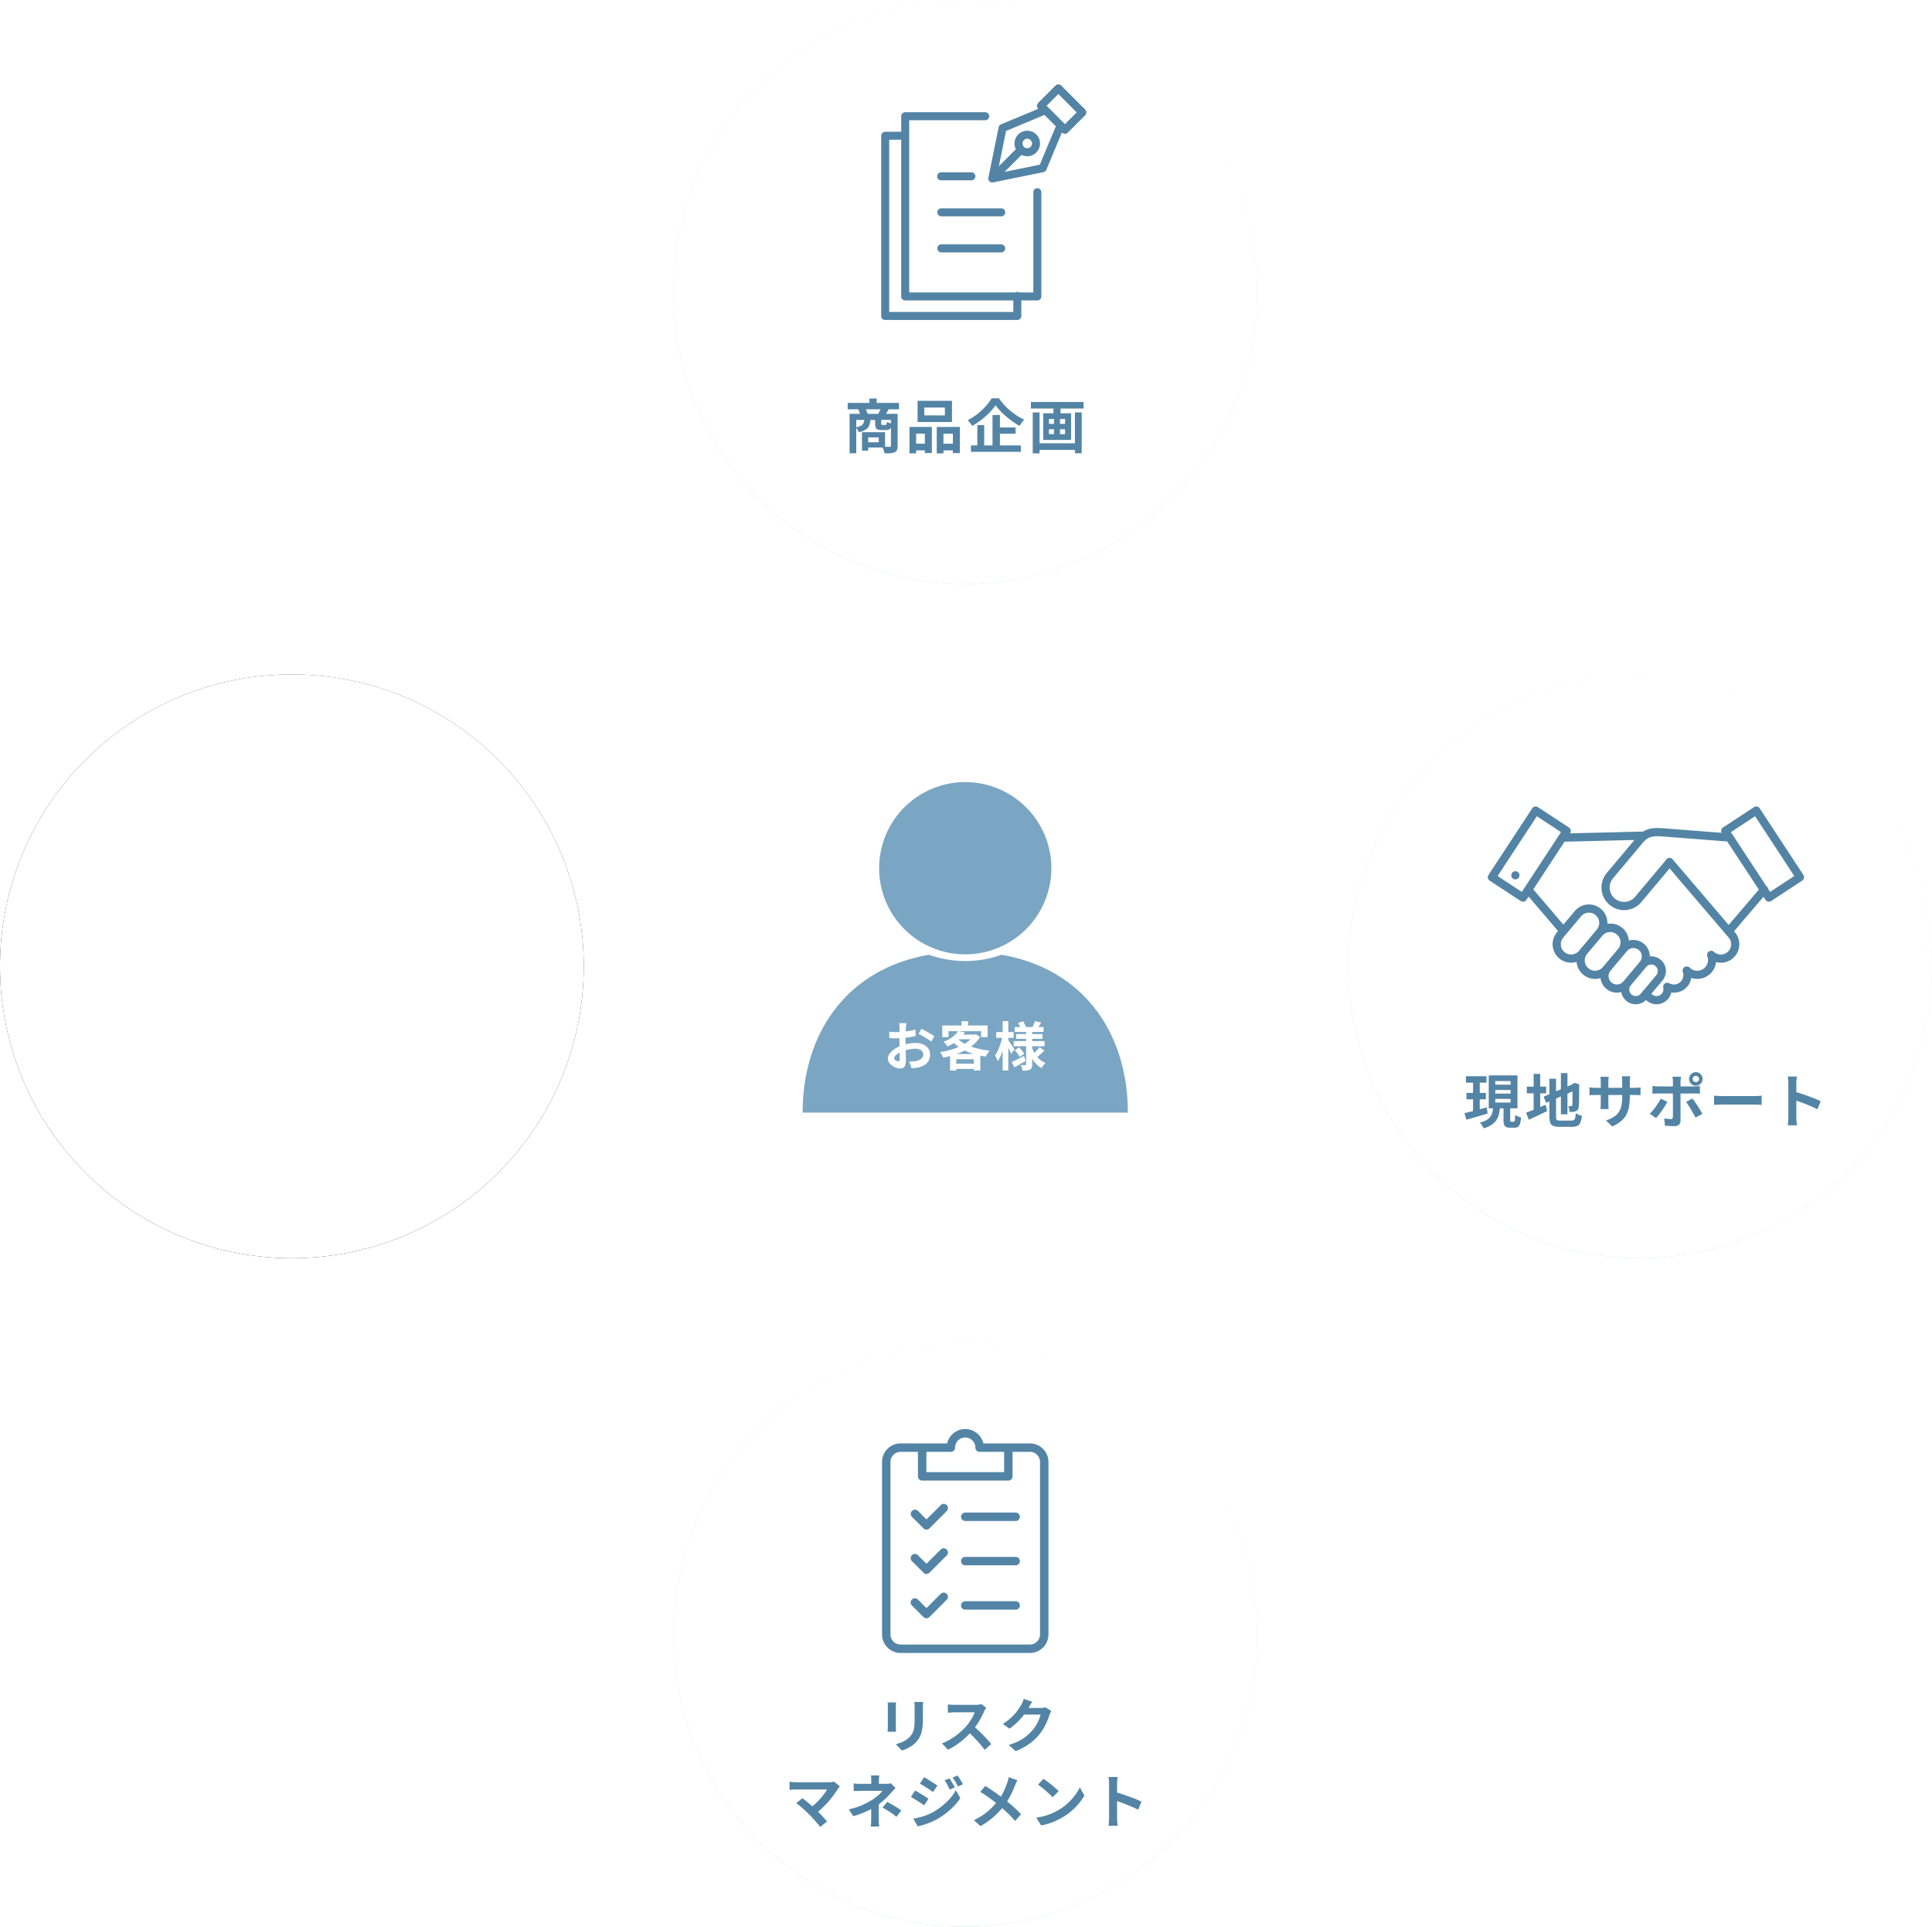 <svg xmlns="http://www.w3.org/2000/svg" xmlns:xlink="http://www.w3.org/1999/xlink" width="661.92" height="660" viewBox="0 0 661.92 660">
  <defs>
    <linearGradient id="linear-gradient" x1="0.765" y1="0.087" x2="0.19" y2="1.099" gradientUnits="objectBoundingBox">
      <stop offset="0" stop-color="#eaf6fa"/>
      <stop offset="1" stop-color="#a7ccde"/>
    </linearGradient>
    <filter id="Path_757">
      <feOffset input="SourceAlpha"/>
      <feGaussianBlur stdDeviation="17.5" result="blur"/>
      <feFlood flood-color="#91b1c6" result="color"/>
      <feComposite operator="out" in="SourceGraphic" in2="blur"/>
      <feComposite operator="in" in="color"/>
      <feComposite operator="in" in2="SourceGraphic"/>
    </filter>
    <clipPath id="clip-path">
      <rect width="83" height="80.704" fill="#5384a5"/>
    </clipPath>
    <filter id="Path_759">
      <feOffset input="SourceAlpha"/>
      <feGaussianBlur stdDeviation="17.5" result="blur-2"/>
      <feFlood flood-color="#91b1c6" result="color-2"/>
      <feComposite operator="out" in="SourceGraphic" in2="blur-2"/>
      <feComposite operator="in" in="color-2"/>
      <feComposite operator="in" in2="SourceGraphic"/>
    </filter>
    <filter id="Path_761">
      <feOffset input="SourceAlpha"/>
      <feGaussianBlur stdDeviation="17.5" result="blur-3"/>
      <feFlood flood-color="#91b1c6" result="color-3"/>
      <feComposite operator="out" in="SourceGraphic" in2="blur-3"/>
      <feComposite operator="in" in="color-3"/>
      <feComposite operator="in" in2="SourceGraphic"/>
    </filter>
    <linearGradient id="linear-gradient-4" x1="0.783" y1="0.117" x2="0.27" y2="0.934" gradientUnits="objectBoundingBox">
      <stop offset="0" stop-color="#212639"/>
      <stop offset="1" stop-color="#141621"/>
    </linearGradient>
    <filter id="Path_760" x="0" y="231" width="200" height="200" filterUnits="userSpaceOnUse">
      <feOffset input="SourceAlpha"/>
      <feGaussianBlur stdDeviation="10" result="blur-4"/>
      <feFlood flood-color="#113045" result="color-4"/>
      <feComposite operator="out" in="SourceGraphic" in2="blur-4"/>
      <feComposite operator="in" in="color-4"/>
      <feComposite operator="in" in2="SourceGraphic"/>
    </filter>
  </defs>
  <g transform="translate(-638.08 -99.423)">
    <path d="M230,0C357.025,0,460,102.975,460,230S357.025,460,230,460,0,357.025,0,230,102.975,0,230,0Z" transform="translate(738.782 184.423)" fill="none" stroke="#fff" stroke-width="24" opacity="0.242"/>
    <g transform="translate(-8.718 -4905.601)">
      <g transform="translate(917.808 5258.568)">
        <g>
          <path d="M68.132,69.423a36.849,36.849,0,0,1-24.852,0C14.868,74.378,0,96.563,0,123.491H111.411c0-26.928-14.866-49.113-43.279-54.068" transform="translate(3.986 4.065)" fill="#7aa6c3"/>
          <path d="M29.5,0A29.5,29.5,0,1,1,0,29.5,29.5,29.5,0,0,1,29.5,0Z" transform="translate(30.192 14.355)" fill="#7aa6c3"/>
        </g>
      </g>
      <path d="M7.848-14.616q-.018.144-.054.441t-.063.594q-.027.3-.045.531-.036.522-.063,1.143t-.045,1.278q-.018.657-.027,1.323t-.009,1.3q0,.738.018,1.629t.045,1.764q.027.873.036,1.593T7.65-1.908A4.852,4.852,0,0,1,7.407-.18a1.582,1.582,0,0,1-.693.855A2.164,2.164,0,0,1,5.67.918,4.167,4.167,0,0,1,4.284.657,5.323,5.323,0,0,1,2.907-.072,4.174,4.174,0,0,1,1.863-1.161,2.409,2.409,0,0,1,1.458-2.5a2.812,2.812,0,0,1,.657-1.719A7.128,7.128,0,0,1,3.861-5.8,10.292,10.292,0,0,1,6.21-6.948a13.062,13.062,0,0,1,2.484-.657A14.545,14.545,0,0,1,11-7.812a6.523,6.523,0,0,1,2.5.459,4.16,4.16,0,0,1,1.782,1.341,3.423,3.423,0,0,1,.666,2.124,4.648,4.648,0,0,1-.4,1.926A3.821,3.821,0,0,1,14.283-.441a6.617,6.617,0,0,1-2.313,1q-.612.126-1.215.189t-1.143.1L8.784-1.476q.612,0,1.179-.027A9.955,9.955,0,0,0,11-1.6a5.422,5.422,0,0,0,1.332-.432,2.46,2.46,0,0,0,.936-.756,1.84,1.84,0,0,0,.342-1.116,1.659,1.659,0,0,0-.333-1.044,2.116,2.116,0,0,0-.927-.666,3.768,3.768,0,0,0-1.386-.234,11.594,11.594,0,0,0-2.3.234,13.394,13.394,0,0,0-2.223.648,7.862,7.862,0,0,0-1.422.711,4.313,4.313,0,0,0-.99.837,1.319,1.319,0,0,0-.36.828.684.684,0,0,0,.135.4,1.334,1.334,0,0,0,.351.333,2.042,2.042,0,0,0,.441.225,1.175,1.175,0,0,0,.387.081A.579.579,0,0,0,5.4-1.7a.834.834,0,0,0,.162-.6q0-.486-.027-1.395T5.481-5.724Q5.454-6.84,5.454-7.938q0-.756.009-1.53t.009-1.476q0-.7.009-1.242t.009-.846q0-.2-.018-.5t-.045-.621a3.231,3.231,0,0,0-.063-.459Zm5.13,1.944q.684.324,1.539.792t1.638.927a12.332,12.332,0,0,1,1.251.819L16.326-8.3a9.475,9.475,0,0,0-.891-.648q-.549-.36-1.188-.738t-1.233-.711q-.594-.333-1.026-.531Zm-11.034.99q.792.09,1.395.117t1.089.027q.7,0,1.548-.063t1.728-.18q.882-.117,1.719-.279t1.521-.36L11-10.188q-.756.18-1.638.315T7.587-9.63q-.891.108-1.692.162T4.5-9.414q-.9,0-1.476-.018T1.98-9.5Zm23.67-.234,2.3.468a14.436,14.436,0,0,1-2.466,2.655,15.3,15.3,0,0,1-3.528,2.169,3.055,3.055,0,0,0-.378-.558q-.252-.306-.522-.594a2.835,2.835,0,0,0-.522-.45,12.234,12.234,0,0,0,3.177-1.7A8.549,8.549,0,0,0,25.614-11.916Zm.486,1.224h5.382v1.6h-6.84Zm4.734,0h.414l.378-.108,1.458.882a10.911,10.911,0,0,1-2.25,2.655A15.447,15.447,0,0,1,27.8-5.238a23.487,23.487,0,0,1-3.564,1.467,33.405,33.405,0,0,1-3.825.981,8.131,8.131,0,0,0-.432-.981A5.43,5.43,0,0,0,19.4-4.7a27.813,27.813,0,0,0,3.555-.774,22.941,22.941,0,0,0,3.294-1.215A13.6,13.6,0,0,0,28.98-8.334a7.58,7.58,0,0,0,1.854-2.052Zm-5.58,1.206a9.282,9.282,0,0,0,2.727,2.034,18.973,18.973,0,0,0,3.834,1.431,28.8,28.8,0,0,0,4.563.8,6.064,6.064,0,0,0-.495.621q-.261.369-.495.756a7.709,7.709,0,0,0-.378.693A26.538,26.538,0,0,1,30.357-4.2a17.788,17.788,0,0,1-3.933-1.818,12.781,12.781,0,0,1-3.042-2.637ZM22.806-4.032H33.174V1.584H30.942V-2.25H24.93V1.62H22.806ZM23.868-.72h8.154V1.062H23.868ZM26.73-15.282h2.232v2.556H26.73Zm-6.588,1.458H35.658v4H33.444v-2.034H22.266v2.034H20.142Zm24.822.54h9.864v1.692H44.964Zm.468,2.412H54.45v1.62H45.432ZM44.6-8.478H55.17v1.764H44.6Zm7.272-6.84,2.16.5q-.378.612-.72,1.17t-.63.954l-1.674-.486q.234-.468.477-1.08T51.876-15.318Zm-5.778.63,1.71-.576q.306.468.6,1.026a5.618,5.618,0,0,1,.423.972l-1.8.648a6.489,6.489,0,0,0-.378-1.008A9.644,9.644,0,0,0,46.1-14.688Zm7.344,8.3L55.08-5.238q-.594.63-1.269,1.242t-1.2,1.044L51.228-4q.342-.306.756-.72t.8-.855Q53.172-6.012,53.442-6.39ZM44.964-5.346l1.458-.972q.486.486,1.008,1.107a7.9,7.9,0,0,1,.792,1.089l-1.548,1.08a8.84,8.84,0,0,0-.738-1.143A11.666,11.666,0,0,0,44.964-5.346ZM43.9-1.3q.828-.36,1.944-.918t2.286-1.17l.558,1.746q-.954.558-1.962,1.125T44.856.522Zm4.95-10.836H50.94V-.522A3.456,3.456,0,0,1,50.787.621a1.189,1.189,0,0,1-.6.657,2.766,2.766,0,0,1-1.089.315q-.639.063-1.485.063a6.5,6.5,0,0,0-.216-.99,5.1,5.1,0,0,0-.36-.936q.468.018.927.027t.6.009A.286.286,0,0,0,48.8-.306a.4.4,0,0,0,.054-.234ZM50.814-6.39a11.521,11.521,0,0,0,1.062,2.268A8.122,8.122,0,0,0,53.442-2.25a7.2,7.2,0,0,0,2.07,1.278,5.222,5.222,0,0,0-.477.513q-.261.315-.5.639a4.684,4.684,0,0,0-.387.594A7.461,7.461,0,0,1,52.065-.891,10.978,10.978,0,0,1,50.5-3.24,16.342,16.342,0,0,1,49.41-6.066Zm-12.2-5.166h5.958v2H38.61Zm2.2-3.744H42.75V1.6H40.806Zm-.036,5.112,1.188.4q-.18,1.08-.468,2.223t-.648,2.25a21.462,21.462,0,0,1-.783,2.061A9.424,9.424,0,0,1,39.15-1.62a7.086,7.086,0,0,0-.441-.972q-.3-.558-.531-.918A9.835,9.835,0,0,0,39.006-4.9a18.388,18.388,0,0,0,.738-1.692q.342-.9.6-1.827T40.77-10.188Zm1.89,1.3q.144.18.459.639t.675.99q.36.531.657.99t.4.639L43.74-4.086q-.162-.378-.414-.918T42.777-6.12L42.219-7.2q-.261-.5-.459-.828Z" transform="translate(949.5 5370.101)" fill="#fff"/>
    </g>
    <g class="circle-group" data-item="planning">
      <path class="arrow" d="M-1153.414,57.162a2,2,0,0,1,0-2.828,2,2,0,0,1,2.828,0l7.293,7.293V-10h4V61.627l7.293-7.293a2,2,0,0,1,2.829,0,2,2,0,0,1,0,2.828l-12.121,12.121Zm12.12,6.465.172-.172h-.344Z" transform="translate(2110.076 274.141)" fill="#fff" opacity="0.244"/>
      <g class="circle" data-type="innerShadowGroup">
        <path d="M100,0A100,100,0,1,1,0,100,100,100,0,0,1,100,0Z" transform="translate(868.782 99.423)" fill="url(#linear-gradient)"/>
        <g transform="matrix(1, 0, 0, 1, 638.08, 99.42)" filter="url(#Path_757)">
          <path d="M100,0A100,100,0,1,1,0,100,100,100,0,0,1,100,0Z" transform="translate(230.7)" fill="#fff"/>
        </g>
      </g>
      <path class="text" d="M1.22-15.48H18.8v2.18H1.22ZM8.68-17h2.46v2.82H8.68Zm-6.8,5.26h15.4v2.08H4.16V1.76H1.88Zm14.16,0h2.3V-.8A3.753,3.753,0,0,1,18.13.58a1.6,1.6,0,0,1-.79.82,4.624,4.624,0,0,1-1.46.33q-.86.07-2.04.07-.06-.32-.18-.74T13.38.23a4.72,4.72,0,0,0-.34-.71q.8.02,1.55.03t1.01.01a.507.507,0,0,0,.34-.09.4.4,0,0,0,.1-.31ZM6.92-9.92H9.04a6.651,6.651,0,0,1-.4,2.06A3.122,3.122,0,0,1,7.46-6.4a7.354,7.354,0,0,1-2.44.96,3.526,3.526,0,0,0-.45-.9,4.35,4.35,0,0,0-.63-.78A6.1,6.1,0,0,0,5.8-7.69a1.879,1.879,0,0,0,.85-.89A3.937,3.937,0,0,0,6.92-9.92Zm3.72-.02H12.7V-8.4q0,.32.08.39a.558.558,0,0,0,.34.07h1.02a.436.436,0,0,0,.27-.07.535.535,0,0,0,.14-.31,4.8,4.8,0,0,0,.07-.72,3.4,3.4,0,0,0,.81.39q.53.19.93.29a2.944,2.944,0,0,1-.58,1.72,1.853,1.853,0,0,1-1.36.44H12.8a3.421,3.421,0,0,1-1.35-.21,1.149,1.149,0,0,1-.64-.68,3.917,3.917,0,0,1-.17-1.29ZM6.12-5.46H8.26V.86H6.12Zm1.32,0h6.58V-.22H7.44V-2h4.42V-3.68H7.44ZM4.8-13.34l2.38-.4a9.016,9.016,0,0,1,.54,1.05,7.541,7.541,0,0,1,.38,1.03l-2.5.5a6.477,6.477,0,0,0-.31-1.06A9.88,9.88,0,0,0,4.8-13.34Zm7.82-.42,2.66.4-.67,1.19a9.186,9.186,0,0,1-.59.93l-2.38-.4q.26-.46.54-1.06A11.462,11.462,0,0,0,12.62-13.76Zm14.86-.14v2.68h7.04V-13.9Zm-2.32-2.3h11.8v7.26H25.16ZM22.4-7.26h7.66V1.68h-2.4V-4.96H24.68V1.8H22.4Zm9.34,0h7.92V1.7h-2.4V-4.96H34.04V1.8h-2.3ZM23.4-1.52h5.26V.78H23.4Zm9.44,0h5.6V.78h-5.6ZM51.9-14.7a18.765,18.765,0,0,1-1.48,1.86,24.5,24.5,0,0,1-1.91,1.9,27.986,27.986,0,0,1-2.22,1.79A23.776,23.776,0,0,1,43.86-7.6a4.769,4.769,0,0,0-.4-.64q-.26-.36-.56-.7t-.56-.6a20.567,20.567,0,0,0,3.34-2.17,23.121,23.121,0,0,0,2.87-2.69,17.073,17.073,0,0,0,2.01-2.68h2.48a22.35,22.35,0,0,0,1.82,2.28,21.828,21.828,0,0,0,2.12,2.04,21.512,21.512,0,0,0,2.32,1.7,16.941,16.941,0,0,0,2.42,1.28,8.336,8.336,0,0,0-.87,1.03q-.41.57-.75,1.13a26.007,26.007,0,0,1-2.35-1.49q-1.17-.83-2.27-1.77a25.392,25.392,0,0,1-2.02-1.92A16.933,16.933,0,0,1,51.9-14.7Zm.14,7.62h6.7v2.14h-6.7ZM43.46-.92h17.1V1.26H43.46Zm7.38-10.44h2.54V.24H50.84ZM45.64-7.9H48V.2H45.64ZM65.96-1.66H80V.62H65.96ZM64-15.8H82.02v2.24H64Zm.62,3.56h2.34V1.8H64.62Zm14.46,0H81.4v14H79.08Zm-7.36-2.9h2.42v4.1H71.72Zm.18,4.1h2.06v7.46H71.9ZM70.18-6.48v1.7H75.7v-1.7Zm0-3.5V-8.3H75.7V-9.98Zm-1.96-1.96h9.54v9.12H68.22Z" transform="translate(927.282 252.923)" fill="#5384a5"/>
      <g class="icon" transform="translate(939.283 128.319)">
        <g transform="translate(-12)" clip-path="url(#clip-path)">
          <path d="M238.985.4a1.371,1.371,0,0,0-1.94,0l-5.963,5.964a1.372,1.372,0,0,0,0,1.94l.067.067L218.373,13.7a1.371,1.371,0,0,0-.816.992l-3.516,17.238a1.375,1.375,0,0,0-.031.356c0,.007,0,.013,0,.019a1.405,1.405,0,0,0,.017.152v.008a1.366,1.366,0,0,0,.093.309l.011.025q.026.058.059.114l.021.036c.02.033.042.064.065.1l.028.038c.027.034.057.067.087.1l.017.019a1.372,1.372,0,0,0,1.244.374l17.265-3.521a1.371,1.371,0,0,0,.992-.816l5.33-12.779.069.069a1.371,1.371,0,0,0,1.94,0l5.962-5.962a1.372,1.372,0,0,0,0-1.94Zm-7.327,27.113L219.573,29.98l5.825-5.824a4.371,4.371,0,1,0,1.964-8.277h0a4.373,4.373,0,0,0-3.906,6.34l-5.82,5.818L220.1,15.956l13.147-5.486,3.9,3.9ZM226.209,21.4a1.624,1.624,0,0,1,0-2.3h0a1.616,1.616,0,0,1,1.151-.478h0a1.629,1.629,0,1,1-1.153,2.778m14.071-7.778-.547-.547h0l-5.2-5.2-.009-.008-.537-.537,4.023-4.024L244.3,9.6Z" transform="translate(-164.614)" fill="#5384a5"/>
          <path d="M1.372,126.835H46.638a1.372,1.372,0,0,0,1.372-1.372v-5.315H53.5a1.372,1.372,0,0,0,1.372-1.372V83.112a1.372,1.372,0,1,0-2.743,0V117.4H47.3a1.37,1.37,0,0,0-1.327,0H9.6V58.421H35.664a1.372,1.372,0,0,0,0-2.743H8.23A1.372,1.372,0,0,0,6.859,57.05v5.315H1.372A1.372,1.372,0,0,0,0,63.737v61.727a1.372,1.372,0,0,0,1.372,1.372M2.743,65.108H6.859v53.668a1.372,1.372,0,0,0,1.372,1.372H45.266v3.944H2.743Z" transform="translate(12.7 -46.131)" fill="#5384a5"/>
          <path d="M113.372,178.421h10.288a1.372,1.372,0,1,0,0-2.743H113.372a1.372,1.372,0,1,0,0,2.743" transform="translate(-80.096 -145.556)" fill="#5384a5"/>
          <path d="M133.947,247.678H113.372a1.372,1.372,0,0,0,0,2.743h20.576a1.372,1.372,0,0,0,0-2.743" transform="translate(-80.096 -205.21)" fill="#5384a5"/>
          <path d="M133.947,319.678H113.372a1.372,1.372,0,0,0,0,2.743h20.576a1.372,1.372,0,0,0,0-2.743" transform="translate(-80.096 -264.865)" fill="#5384a5"/>
        </g>
      </g>
    </g>
    <g class="circle-group" data-item="support">
      <path class="arrow" d="M.586,67.162a2,2,0,0,1,2.828-2.828l7.293,7.293V0h4V71.626L22,64.334a2,2,0,0,1,2.829,2.828L12.706,79.283Zm12.12,6.465.172-.172h-.344Z" transform="translate(1123.424 419.51) rotate(90)" fill="#fff" opacity="0.242"/>
      <g class="circle" data-type="innerShadowGroup">
        <path d="M100,0A100,100,0,1,1,0,100,100,100,0,0,1,100,0Z" transform="translate(1100 330.423)" fill="url(#linear-gradient)"/>
        <g transform="matrix(1, 0, 0, 1, 638.08, 99.42)" filter="url(#Path_759)">
          <path d="M100,0A100,100,0,1,1,0,100,100,100,0,0,1,100,0Z" transform="translate(461.92 231)" fill="#fff"/>
        </g>
      </g>
      <path class="text" d="M.82-15.94H7.86v2.22H.82ZM1-10.22H7.66v2.2H1ZM.34-3.28q.98-.24,2.23-.55T5.2-4.52l2.76-.76.3,2.12Q6.38-2.6,4.44-2.03T.96-1.02Zm10.54-7.94v1.24h5.24v-1.24Zm0,3.06v1.24h5.24V-8.16Zm0-6.12v1.24h5.24v-1.24ZM8.64-16.22h9.84V-4.94H8.64ZM13.7-5.84h2.28v4.82a1.286,1.286,0,0,0,.07.55q.07.11.33.11h.82a.291.291,0,0,0,.27-.16,2,2,0,0,0,.14-.67q.05-.51.07-1.49a3.628,3.628,0,0,0,.59.35,6.125,6.125,0,0,0,.74.3l.69.23A9.262,9.262,0,0,1,19.35.32a2.007,2.007,0,0,1-.7,1.07,2.022,2.022,0,0,1-1.17.31H15.94a3.006,3.006,0,0,1-1.4-.26,1.371,1.371,0,0,1-.66-.85A5.636,5.636,0,0,1,13.7-1Zm-3.56.58H12.5a16.122,16.122,0,0,1-.39,2.39,6.278,6.278,0,0,1-.87,1.99A5.83,5.83,0,0,1,9.59.72,10.247,10.247,0,0,1,6.9,1.92a4.891,4.891,0,0,0-.34-.67A8.442,8.442,0,0,0,6.08.53a5.34,5.34,0,0,0-.5-.59A8.659,8.659,0,0,0,7.86-.91,4.156,4.156,0,0,0,9.2-2.07a4.294,4.294,0,0,0,.66-1.44A10.8,10.8,0,0,0,10.14-5.26Zm-6.88-9.8h2.3V-3.32l-2.3.36ZM33.36-17H35.6V-2.88H33.36ZM27.44-8.94,37.8-13.36l.86,2.06L28.32-6.82Zm1.98-6.12H31.7V-2.1a3.139,3.139,0,0,0,.09.87.575.575,0,0,0,.4.39,3.141,3.141,0,0,0,.91.1H37a1.4,1.4,0,0,0,.82-.2,1.265,1.265,0,0,0,.42-.74,9.7,9.7,0,0,0,.22-1.58,4.655,4.655,0,0,0,.99.53,6.147,6.147,0,0,0,1.11.35,8.514,8.514,0,0,1-.5,2.24,2.246,2.246,0,0,1-1.02,1.18,3.957,3.957,0,0,1-1.84.36H32.92a6.05,6.05,0,0,1-2.13-.3A1.807,1.807,0,0,1,29.72.04a6.036,6.036,0,0,1-.3-2.14Zm7.92,1.96h-.16l.42-.3.44-.28,1.66.6-.08.4q0,1.42-.01,2.59t-.02,2.06q-.01.89-.04,1.49t-.07.9a2.184,2.184,0,0,1-.3,1.09,1.617,1.617,0,0,1-.72.59,2.961,2.961,0,0,1-1.03.24q-.59.04-1.07.04a7.384,7.384,0,0,0-.18-1.05,5,5,0,0,0-.32-.97q.26.02.54.03t.42.01a.482.482,0,0,0,.29-.08.535.535,0,0,0,.15-.36q.02-.14.04-.64t.02-1.35q0-.85.01-2.1T37.34-13.1Zm-15.66.74H28.3v2.28H21.68Zm2.34-4.36h2.24V-3.46H24.02ZM21.42-3.44q.82-.3,1.92-.73t2.33-.95q1.23-.52,2.45-1.02l.54,2.12q-1.6.8-3.25,1.58t-3.03,1.4Zm35.54-5.4a19.228,19.228,0,0,1-.27,3.37,9.167,9.167,0,0,1-.93,2.74A7.455,7.455,0,0,1,53.92-.52a12.759,12.759,0,0,1-2.98,1.78L48.8-.76a13.825,13.825,0,0,0,2.49-1.12,5.824,5.824,0,0,0,1.73-1.53,6.2,6.2,0,0,0,1.01-2.2,12.8,12.8,0,0,0,.33-3.13v-5.32q0-.62-.04-1.09t-.08-.77H57.1q-.04.3-.09.77a10.435,10.435,0,0,0-.05,1.09Zm-7.22-6.9q-.04.28-.08.75t-.04,1.05v7.16q0,.44.02.85t.03.72q.01.31.03.53H46.9a4.715,4.715,0,0,0,.06-.53q.02-.31.04-.72t.02-.85v-7.16q0-.44-.03-.9t-.09-.9Zm-6.6,3.6q.2.02.52.07t.74.08q.42.03.92.03H58.44q.8,0,1.3-.04t.9-.1v2.66a8.552,8.552,0,0,0-.86-.05q-.54-.01-1.34-.01H45.32q-.5,0-.91.01t-.72.03q-.31.02-.55.04ZM78.5-15a1.029,1.029,0,0,0,.32.77,1.079,1.079,0,0,0,.78.31,1.055,1.055,0,0,0,.76-.31,1.029,1.029,0,0,0,.32-.77,1.038,1.038,0,0,0-.32-.76,1.038,1.038,0,0,0-.76-.32,1.061,1.061,0,0,0-.78.32A1.038,1.038,0,0,0,78.5-15Zm-1.22,0a2.222,2.222,0,0,1,.31-1.16,2.413,2.413,0,0,1,.84-.84,2.221,2.221,0,0,1,1.17-.32,2.169,2.169,0,0,1,1.16.32,2.441,2.441,0,0,1,.83.84A2.222,2.222,0,0,1,81.9-15a2.275,2.275,0,0,1-.31,1.17,2.331,2.331,0,0,1-.83.84,2.222,2.222,0,0,1-1.16.31,2.275,2.275,0,0,1-1.17-.31,2.307,2.307,0,0,1-.84-.84A2.275,2.275,0,0,1,77.28-15Zm-2.76-.78q-.02.14-.06.46t-.08.67a5.465,5.465,0,0,0-.04.61V-.72A1.851,1.851,0,0,1,73.83.65a2.139,2.139,0,0,1-1.57.51q-.54,0-1.1-.02t-1.1-.06q-.54-.04-1.06-.1L68.76-1.5q.64.12,1.25.18t.97.06a.75.75,0,0,0,.56-.17.854.854,0,0,0,.18-.55q0-.18.01-.78t.01-1.42v-9.86a8.932,8.932,0,0,0-.06-.95,6.611,6.611,0,0,0-.12-.79Zm-9.8,3.18q.46.06.96.11t.98.05H79q.42,0,.99-.04t.99-.1v2.62q-.46-.04-1-.05t-.96-.01H66.66q-.44,0-.97.02t-.97.06Zm5.1,5.42q-.34.68-.82,1.46T67.97-4.16q-.55.78-1.07,1.45a14.537,14.537,0,0,1-.94,1.11L63.8-3.08a11.827,11.827,0,0,0,1.03-1.09q.53-.63,1.04-1.33t.94-1.4q.43-.7.75-1.34Zm8.6-1.12q.38.48.85,1.14t.95,1.41q.48.75.9,1.46t.72,1.25L79.48-1.76q-.32-.64-.73-1.38T77.9-4.62q-.44-.74-.87-1.39t-.79-1.11Zm7.42-.96.92.05q.56.03,1.17.05t1.13.02H99.8q.7,0,1.32-.05t1.02-.07v3.14l-1.02-.06q-.68-.04-1.32-.04H89.06q-.86,0-1.76.03t-1.46.07Zm25.44,7.34v-11.5q0-.52-.05-1.2a10.5,10.5,0,0,0-.15-1.2h3.12q-.06.52-.12,1.15t-.06,1.25v11.5q0,.28.02.79t.08,1.05q.06.54.08.96h-3.12q.08-.6.14-1.4T111.28-1.92Zm2.14-8.72q1,.26,2.24.67t2.5.87q1.26.46,2.37.91t1.85.83L121.24-4.6q-.84-.44-1.86-.89t-2.07-.87q-1.05-.42-2.06-.78t-1.83-.64Z" transform="translate(1139.5 484)" fill="#5384a5"/>
      <g class="icon" transform="translate(1147.828 375.667)">
        <path d="M93.136.634a1.4,1.4,0,0,0-1.945-.4L80.558,7.208a1.4,1.4,0,0,0-.479,1.815L60.128,7.476l-.029,0-.113-.006c-2.247-.128-4.552-.26-6.776,1.123l-25.056.616.036-.055a1.4,1.4,0,0,0-.4-1.945L17.153.231a1.4,1.4,0,0,0-1.945.4L.231,23.459a1.4,1.4,0,0,0,.4,1.945l10.633,6.977a1.4,1.4,0,0,0,1.945-.4l.747-1.139,10.1,11.819-.389.463a6.328,6.328,0,0,0,6.745,10.1c0,.024,0,.047,0,.071a6.331,6.331,0,0,0,6.3,5.779c.187,0,.374-.008.563-.025a6.384,6.384,0,0,0,1.323-.259,5.662,5.662,0,0,0,5.624,4.989,5.727,5.727,0,0,0,1.488-.2,5.032,5.032,0,0,0,4.951,4.173q.223,0,.448-.02a5,5,0,0,0,3.1-1.435,5.135,5.135,0,0,0,3.145,1.434q.231.02.46.02a5.162,5.162,0,0,0,5.036-4.051A6,6,0,0,0,69.7,58.734a6.583,6.583,0,0,0,2.051.329A6.456,6.456,0,0,0,78.19,53.3a6.387,6.387,0,0,0,1.643.216,6.324,6.324,0,0,0,4.836-10.4l-.315-.369,10.09-11.812.686,1.046a1.4,1.4,0,0,0,1.945.4L107.709,25.4a1.4,1.4,0,0,0,.4-1.945Zm-81.5,28.628L3.35,23.826,16.786,3.35l8.285,5.436-.743,1.133,0,0-11.7,17.83,0,0ZM26.252,49.888a3.525,3.525,0,0,1-.434-4.961l6.121-7.295a3.521,3.521,0,1,1,5.395,4.527l-6.121,7.295a3.525,3.525,0,0,1-4.961.434m10.777,6.365a3.521,3.521,0,0,1-3-5.771l5.291-6.306A3.521,3.521,0,0,1,44.71,48.7l-3.7,4.406-1.594,1.9a3.5,3.5,0,0,1-2.39,1.244M42.383,60.3h0a2.869,2.869,0,0,1-.353-4.037l4.623-5.509.209-.249h0l.788-.939A2.864,2.864,0,0,1,52.1,53.177l-5.289,6.3c-.041.049-.079.1-.118.148l-.271.323a2.868,2.868,0,0,1-4.037.353m8.48,4.634a2.212,2.212,0,0,1-1.627-.513h0a2.224,2.224,0,0,1-.335-3.061l5.291-6.306c.034-.04.065-.082.1-.123A2.229,2.229,0,0,1,57.7,57.812l-4.317,5.145c-.037.026-.074.053-.109.083a1.4,1.4,0,0,0-.373.492l-.519.619a2.214,2.214,0,0,1-1.513.788M83.336,47.5a3.517,3.517,0,0,1-5.871,2.3l0,0c-.026-.023-.053-.045-.08-.066l-.03-.024c-.021-.015-.044-.029-.066-.044s-.034-.024-.052-.034l-.018-.009a1.417,1.417,0,0,0-.879-.172h-.015l-.064.012c-.025,0-.05.009-.075.015l-.04.012c-.032.009-.065.018-.1.03l-.007,0-.03.013c-.031.012-.062.025-.093.039l-.046.024c-.025.013-.051.026-.075.041s-.038.024-.056.037-.038.025-.057.039-.044.035-.065.052l-.041.035c-.024.022-.047.045-.07.069l-.025.025,0,.006c-.022.024-.041.049-.061.074s-.02.024-.029.036-.026.038-.038.058-.027.04-.039.06v0a1.424,1.424,0,0,0-.179.9s0,.007,0,.011c0,.022.008.044.013.066s.009.049.015.073.008.027.012.041c.009.032.018.064.029.1l0,.006a3.682,3.682,0,0,1-6.077,3.856,1.425,1.425,0,0,0-2.325,1.5,3.226,3.226,0,0,1-4.628,3.883l-.022-.011c-.024-.013-.049-.025-.074-.037l-.052-.024c-.025-.01-.05-.019-.075-.028l-.055-.019c-.025-.008-.05-.014-.076-.02l-.057-.014-.077-.012-.058-.008c-.025,0-.051,0-.076,0l-.062,0-.072,0-.067,0-.066.009L61.2,60.4l-.026,0-.036.01-.073.02-.064.021-.063.025-.066.029-.057.029-.063.036-.055.035-.057.04-.055.043-.05.042c-.018.016-.035.033-.053.05l-.044.046c-.016.018-.032.036-.047.055s-.028.035-.041.053l-.04.055c-.014.021-.027.042-.04.063s-.014.021-.02.032l-.012.023c-.012.022-.023.045-.034.069s-.018.038-.026.058-.018.045-.026.068-.015.042-.022.063-.012.044-.018.066-.011.045-.016.067-.008.044-.011.067-.007.046-.009.069,0,.045,0,.067,0,.047,0,.07,0,.043,0,.065,0,.049,0,.074,0,.041.008.061.008.052.013.077c0,.008,0,.017,0,.025a2.357,2.357,0,0,1-4.066,2.074l3.806-4.536a5.038,5.038,0,0,0-4.3-8.257l-.033,0a5.666,5.666,0,0,0-7.193-5.416c0-.02,0-.04,0-.06A6.323,6.323,0,0,0,40.956,40.2a6.328,6.328,0,0,0-11.168-4.376l-3.9,4.65L15.565,28.393,26.28,12.064l23.95-.589L40.743,22.78A7.745,7.745,0,0,0,52.61,32.737l9.663-11.519,20.253,23.71a3.5,3.5,0,0,1,.81,2.57m-.828-6.916-19.13-22.4c-.015-.019-.032-.037-.047-.056h0l-.03-.035h0l-.031-.032-.024-.025c-.014-.015-.027-.03-.042-.044s-.035-.03-.053-.046-.036-.032-.054-.047-.031-.022-.047-.033-.044-.032-.067-.047-.031-.017-.046-.026-.049-.029-.074-.041-.034-.015-.051-.022-.049-.023-.074-.032l-.051-.017c-.026-.009-.051-.018-.078-.025l-.053-.012c-.026-.006-.052-.013-.078-.017l-.057-.007c-.025,0-.051-.008-.077-.009s-.044,0-.066,0l-.068,0c-.024,0-.048,0-.073,0l-.062,0c-.026,0-.052.008-.078.013l-.056.009c-.028.006-.056.014-.083.022l-.048.013c-.027.009-.054.02-.081.03l-.048.018c-.027.012-.054.026-.081.04s-.03.014-.044.022-.052.032-.078.048-.028.017-.042.026-.049.037-.073.056-.027.02-.04.031h0c-.022.019-.042.039-.062.059s-.028.025-.041.039-.033.038-.05.058-.029.032-.042.049-.026.037-.039.056-.028.038-.041.058-.022.038-.032.058-.024.041-.035.062-.007.017-.011.026L50.458,30.931a4.936,4.936,0,1,1-7.563-6.346L53.158,12.354C55.13,10,57.1,10.117,59.826,10.272l.1.006,22.091,1.713L92.839,28.485Zm14.2-11.319-.654-1a1.4,1.4,0,0,0-.472-.829,1.424,1.424,0,0,0-.141-.1L83.273,8.786,91.558,3.35l13.436,20.476Z" transform="translate(0 0)" fill="#5384a5"/>
        <path d="M47.135,126.339a1.4,1.4,0,1,0,1.4,1.4,1.4,1.4,0,0,0-1.4-1.4" transform="translate(-37.701 -104.159)" fill="#5384a5"/>
      </g>
    </g>
    <g class="circle-group" data-item="management">
      <path class="arrow" d="M.586,12.121a2,2,0,0,0,2.828,2.828l7.293-7.293V79.283h4V7.656L22,14.949a2,2,0,0,0,2.829-2.828L12.706,0Zm12.12-6.465.172.172h-.344Z" transform="translate(956.076 504.424)" fill="#fff" opacity="0.244"/>
      <g class="circle" data-type="innerShadowGroup">
        <path d="M100,0A100,100,0,1,1,0,100,100,100,0,0,1,100,0Z" transform="translate(868.782 559.423)" fill="url(#linear-gradient)"/>
        <g transform="matrix(1, 0, 0, 1, 638.08, 99.42)" filter="url(#Path_761)">
          <path d="M100,0A100,100,0,1,1,0,100,100,100,0,0,1,100,0Z" transform="translate(230.7 460)" fill="#fff"/>
        </g>
      </g>
      <path class="text" d="M-14.94-15.52q-.02.42-.05.91t-.03,1.09v3.96a22.875,22.875,0,0,1-.15,2.8,10.992,10.992,0,0,1-.45,2.1,7.453,7.453,0,0,1-.73,1.59,9.256,9.256,0,0,1-.99,1.31A8.181,8.181,0,0,1-18.86-.47a12.079,12.079,0,0,1-1.73.96,16.159,16.159,0,0,1-1.61.63l-2.1-2.2a11.788,11.788,0,0,0,2.71-.95A7.482,7.482,0,0,0-19.48-3.6a6.341,6.341,0,0,0,.84-1.16,5.128,5.128,0,0,0,.49-1.29,10.425,10.425,0,0,0,.24-1.61q.07-.9.07-2.06v-3.8q0-.6-.03-1.09t-.09-.91Zm-9.28.16q-.02.36-.04.71t-.02.83v6.76q0,.38.02.88t.04.86h-2.9q.02-.28.06-.8t.04-.96v-6.74q0-.28-.02-.73t-.06-.81Zm30.9,1.8q-.12.18-.35.56a4.271,4.271,0,0,0-.35.7q-.42.94-1.03,2.1T3.57-7.87A23.055,23.055,0,0,1,1.94-5.68,33.361,33.361,0,0,1-.53-3.19,27.061,27.061,0,0,1-3.37-.93,21.776,21.776,0,0,1-6.42.84L-8.48-1.32A18.606,18.606,0,0,0-5.34-2.88,23.453,23.453,0,0,0-2.52-4.92,23.344,23.344,0,0,0-.28-7.06,17.981,17.981,0,0,0,.97-8.68a19.081,19.081,0,0,0,1.05-1.71,8.67,8.67,0,0,0,.68-1.57H-4.08q-.42,0-.88.03t-.87.06q-.41.03-.63.05v-2.84q.3.02.74.06t.89.06q.45.02.75.02H2.98a8.438,8.438,0,0,0,1.21-.08,5.2,5.2,0,0,0,.85-.18ZM2.2-7.34q.78.62,1.66,1.44T5.6-4.2q.86.88,1.59,1.69T8.42-1.1L6.14.88Q5.4-.14,4.45-1.24t-2-2.19Q1.4-4.52.32-5.5Zm26.78-5.1q-.16.28-.34.67t-.32.77a20.317,20.317,0,0,1-.73,2.01,21.106,21.106,0,0,1-1.16,2.34,17.773,17.773,0,0,1-1.59,2.33A18.963,18.963,0,0,1,21.49-1.2a21.278,21.278,0,0,1-4.73,2.52L14.4-.8a19.191,19.191,0,0,0,3.52-1.38A15.813,15.813,0,0,0,20.5-3.85a15.108,15.108,0,0,0,1.96-1.89,10.851,10.851,0,0,0,1.28-1.77,17.678,17.678,0,0,0,1-1.97,8.483,8.483,0,0,0,.56-1.72H18.56l.92-2.26H25.2a7.338,7.338,0,0,0,.93-.06,3.96,3.96,0,0,0,.81-.18ZM22.46-15.6q-.36.52-.7,1.12t-.52.92a21.668,21.668,0,0,1-1.67,2.49,22.275,22.275,0,0,1-2.25,2.5,22.9,22.9,0,0,1-2.68,2.21L12.38-8.02A19.3,19.3,0,0,0,14.71-9.7a16.483,16.483,0,0,0,1.75-1.71,16.624,16.624,0,0,0,1.27-1.64q.53-.79.91-1.41a7.109,7.109,0,0,0,.5-.99,9.182,9.182,0,0,0,.4-1.11Zm-65.9,29q-.22.24-.39.44a3.017,3.017,0,0,0-.29.4q-.6.96-1.42,2.08t-1.82,2.26q-1,1.14-2.11,2.2a22.547,22.547,0,0,1-2.29,1.92l-1.98-1.86a15.767,15.767,0,0,0,1.89-1.51q.89-.83,1.66-1.69t1.37-1.68q.6-.82,1-1.5H-58.4q-.4,0-.85.02t-.85.06l-.6.06V11.8q.26.02.67.08t.85.08q.44.02.78.02h11.1a6.263,6.263,0,0,0,1.86-.22ZM-54,22.98q-.44-.44-1.01-.97t-1.18-1.07q-.61-.54-1.18-1.01t-1.03-.79l2.12-1.7q.4.3.95.74t1.17.96q.62.52,1.26,1.08t1.22,1.1q.66.64,1.37,1.38t1.36,1.44q.65.7,1.11,1.3l-2.34,1.86q-.42-.56-1.07-1.31t-1.37-1.55Q-53.34,23.64-54,22.98ZM-29.96,9.66q-.04.36-.08.87t-.04.97v2.24H-32.7V11.5q0-.48-.03-.98a8.373,8.373,0,0,0-.09-.86Zm5.6,4.3q-.38.38-.81.84t-.75.82q-.54.62-1.27,1.35t-1.58,1.47q-.85.74-1.77,1.4a20.548,20.548,0,0,1-2.42,1.45,30.933,30.933,0,0,1-2.84,1.28q-1.5.59-3.06,1.05l-1.54-2.36a23.066,23.066,0,0,0,4.88-1.58,31.886,31.886,0,0,0,3.28-1.76q.76-.52,1.42-1.04a12.176,12.176,0,0,0,1.16-1.03,7.47,7.47,0,0,0,.78-.91h-7.24q-.34,0-.84.01l-.97.02a7.885,7.885,0,0,0-.79.05V12.4q.58.08,1.31.11t1.25.03h8.48a7.7,7.7,0,0,0,.89-.05,4.639,4.639,0,0,0,.77-.15Zm-5.76,4.36v1.35q0,.81-.01,1.71t-.01,1.75v1.45q0,.4.02.88t.06.92q.04.44.06.76h-2.88q.04-.28.08-.73t.06-.94q.02-.49.02-.89v-5.2Zm6.04,5.5q-.86-.7-1.62-1.23t-1.52-1q-.76-.47-1.64-.95l1.66-1.92q.92.5,1.64.91t1.46.87q.74.46,1.7,1.12ZM-5.9,10.64q.28.42.61.97t.65,1.1q.32.55.56,1.03l-1.74.74q-.3-.64-.56-1.15t-.55-1q-.29-.49-.65-.99Zm2.74-.96a8.3,8.3,0,0,1,.66.92q.34.54.66,1.08t.56.98l-1.7.76q-.32-.62-.61-1.12t-.59-.96q-.3-.46-.68-.96Zm-11.44.58q.5.26,1.12.64t1.26.79l1.22.78q.58.37.96.65l-1.48,2.2-.99-.66q-.57-.38-1.2-.78t-1.24-.77q-.61-.37-1.09-.65Zm-3.7,14.2q1.12-.2,2.28-.5a22.418,22.418,0,0,0,2.3-.73A16.709,16.709,0,0,0-11.5,22.2a22.481,22.481,0,0,0,3.17-2.16,21.908,21.908,0,0,0,2.65-2.55A15.375,15.375,0,0,0-3.72,14.7l1.54,2.72a20.807,20.807,0,0,1-3.43,3.93,26.425,26.425,0,0,1-4.51,3.27,23.456,23.456,0,0,1-2.24,1.07q-1.22.51-2.39.87a18.152,18.152,0,0,1-2.05.52Zm.62-9.64q.5.26,1.14.64t1.28.77q.64.39,1.21.76t.95.65l-1.46,2.24q-.44-.3-1.01-.68t-1.2-.78q-.63-.4-1.24-.77t-1.11-.63ZM17.36,11.3a8.529,8.529,0,0,0-.44.89q-.24.55-.4.91-.36,1-.9,2.17T14.4,17.62a21.417,21.417,0,0,1-1.5,2.26,28.229,28.229,0,0,1-2.09,2.45,25.06,25.06,0,0,1-2.67,2.41A26.053,26.053,0,0,1,4.7,27L2.46,24.98a22.275,22.275,0,0,0,4.72-2.99,22.731,22.731,0,0,0,3.54-3.75,15.938,15.938,0,0,0,1.95-3.09A27.8,27.8,0,0,0,13.9,12.1a7.03,7.03,0,0,0,.29-.93q.13-.53.19-.91Zm-11,1.94q.76.46,1.61,1.03t1.72,1.17q.87.6,1.66,1.18t1.43,1.06q1.6,1.26,3.12,2.62t2.74,2.66l-2.06,2.28q-1.32-1.52-2.68-2.81t-2.94-2.61q-.54-.46-1.24-1T8.21,17.68q-.81-.6-1.71-1.21T4.66,15.28ZM26.32,10.8q.52.36,1.22.88t1.45,1.13q.75.61,1.41,1.19a13.951,13.951,0,0,1,1.08,1.04l-2.04,2.08q-.38-.42-1-1t-1.34-1.2q-.72-.62-1.42-1.18t-1.24-.94Zm-2.5,13.32a21.181,21.181,0,0,0,2.94-.62,20.5,20.5,0,0,0,2.56-.92,23.277,23.277,0,0,0,2.16-1.08,19.341,19.341,0,0,0,3.12-2.32,19.887,19.887,0,0,0,2.48-2.71,15.329,15.329,0,0,0,1.68-2.75l1.56,2.82a18.622,18.622,0,0,1-1.87,2.68,21.523,21.523,0,0,1-2.51,2.55,20.906,20.906,0,0,1-3.02,2.17,22.679,22.679,0,0,1-2.2,1.17,22.494,22.494,0,0,1-2.49.98,18.772,18.772,0,0,1-2.73.67Zm24.96-.04V12.58q0-.52-.05-1.2a10.5,10.5,0,0,0-.15-1.2H51.7q-.06.52-.12,1.15t-.06,1.25v11.5q0,.28.02.79t.08,1.05q.06.54.08.96H48.58q.08-.6.14-1.4T48.78,24.08Zm2.14-8.72q1,.26,2.24.67t2.5.87q1.26.46,2.37.91t1.85.83L58.74,21.4q-.84-.44-1.86-.89t-2.07-.87q-1.05-.42-2.06-.78t-1.83-.64Z" transform="translate(969.282 697.923)" fill="#5384a5"/>
      <g class="icon" transform="translate(940.273 588.923)">
        <path d="M6.364,76.7H50.652a6.371,6.371,0,0,0,6.364-6.364V11.286a6.372,6.372,0,0,0-6.364-6.364H34.708a6.365,6.365,0,0,0-12.4,0H6.364A6.372,6.372,0,0,0,0,11.286V70.337A6.371,6.371,0,0,0,6.364,76.7M23.587,7.809a1.443,1.443,0,0,0,1.443-1.443,3.477,3.477,0,0,1,6.955,0,1.443,1.443,0,0,0,1.443,1.443h8.4v6.955H15.189V7.809Zm-20.7,3.477A3.481,3.481,0,0,1,6.364,7.809H12.3v8.4a1.444,1.444,0,0,0,1.443,1.443H43.271a1.443,1.443,0,0,0,1.443-1.443v-8.4h5.938a3.481,3.481,0,0,1,3.477,3.477V70.337a3.481,3.481,0,0,1-3.477,3.477H6.364a3.481,3.481,0,0,1-3.477-3.477Z" transform="translate(0 0)" fill="#5384a5"/>
        <path d="M58.905,150.544a1.444,1.444,0,0,0,2.041,0l5.905-5.905A1.443,1.443,0,1,0,64.81,142.6l-4.884,4.884-2.916-2.916a1.443,1.443,0,1,0-2.041,2.041Z" transform="translate(-44.704 -116.521)" fill="#5384a5"/>
        <path d="M151.443,161.426h17.278a1.443,1.443,0,0,0,0-2.887H151.443a1.443,1.443,0,0,0,0,2.887" transform="translate(-122.935 -129.933)" fill="#5384a5"/>
        <path d="M58.905,234.718a1.444,1.444,0,0,0,2.041,0l5.905-5.905a1.443,1.443,0,1,0-2.041-2.041l-4.884,4.884L57.01,228.74a1.444,1.444,0,1,0-2.041,2.041Z" transform="translate(-44.704 -185.507)" fill="#5384a5"/>
        <path d="M151.443,245.6h17.278a1.443,1.443,0,0,0,0-2.887H151.443a1.443,1.443,0,1,0,0,2.887" transform="translate(-122.935 -198.919)" fill="#5384a5"/>
        <path d="M58.905,318.892a1.444,1.444,0,0,0,2.041,0l5.905-5.905a1.443,1.443,0,0,0-2.041-2.041l-4.884,4.884-2.916-2.916a1.444,1.444,0,1,0-2.041,2.041Z" transform="translate(-44.704 -254.494)" fill="#5384a5"/>
        <path d="M151.443,329.773h17.278a1.443,1.443,0,0,0,0-2.887H151.443a1.443,1.443,0,0,0,0,2.887" transform="translate(-122.935 -267.904)" fill="#5384a5"/>
      </g>
    </g>
    <g class="circle-group -active" data-item="information">
      <path class="arrow" d="M.586,12.121a2,2,0,0,0,2.828,2.828l7.293-7.293V79.283h4V7.656L22,14.949a2,2,0,0,0,2.829-2.828L12.706,0Zm12.12-6.465.172.172h-.344Z" transform="translate(893.424 419.51) rotate(90)" fill="#fff" opacity="0.802"/>
      <g class="circle" data-type="innerShadowGroup">
        <path d="M100,0A100,100,0,1,1,0,100,100,100,0,0,1,100,0Z" transform="translate(638.08 330.423)" fill="url(#linear-gradient-4)"/>
        <g transform="matrix(1, 0, 0, 1, 638.08, 99.42)" filter="url(#Path_760)">
          <path d="M100,0A100,100,0,1,1,0,100,100,100,0,0,1,100,0Z" transform="translate(0 231)" fill="#fff"/>
        </g>
      </g>
      <path class="text" d="M9.26-5.46h6.92v1.68H9.26ZM6.78-15.62H18.72v1.7H6.78Zm.54,2.52H18.18v1.6H7.32ZM6.16-10.66h13.2v1.72H6.16ZM9.28-2.88H16.2V-1.2H9.28ZM7.5-8.16h8.56V-6.4H9.72V1.8H7.5Zm8.22,0H18V-.5A3.317,3.317,0,0,1,17.81.74a1.321,1.321,0,0,1-.75.7,3.766,3.766,0,0,1-1.28.3q-.76.06-1.82.04A6.145,6.145,0,0,0,13.71.75a8.272,8.272,0,0,0-.39-1.01q.62.04,1.23.04h.81q.36,0,.36-.32ZM11.5-17h2.38v6.92H11.5ZM2.88-17H5.06V1.78H2.88ZM1.16-13.04l1.68.22a17.316,17.316,0,0,1-.11,1.84q-.11,1.02-.27,2.02a15.8,15.8,0,0,1-.38,1.78L.34-7.78A12.8,12.8,0,0,0,.72-9.39q.16-.91.28-1.87T1.16-13.04Zm3.56-.6,1.48-.62q.34.68.68,1.49a12.633,12.633,0,0,1,.5,1.37l-1.58.76a13.107,13.107,0,0,0-.46-1.44Q5.02-12.94,4.72-13.64Zm27.6,4.38h6.1v1.9h-6.1Zm-1.2-6.88h7.36v2.1H33.3V1.78H31.12Zm6.16,0H39.5v3.78a3.181,3.181,0,0,1-.2,1.23,1.357,1.357,0,0,1-.8.71,4.363,4.363,0,0,1-1.4.29q-.82.05-1.92.05a7.29,7.29,0,0,0-.27-1.06,6.588,6.588,0,0,0-.41-1q.5.02.99.03t.87,0q.38-.01.52-.01a.849.849,0,0,0,.31-.07.219.219,0,0,0,.09-.21Zm-2.44,8.3a16.473,16.473,0,0,0,1.32,3.16,12.608,12.608,0,0,0,1.96,2.69A9.559,9.559,0,0,0,40.66-.08a6.815,6.815,0,0,0-.84.88,7.34,7.34,0,0,0-.72,1.02A10.6,10.6,0,0,1,36.46-.47a15.116,15.116,0,0,1-2.01-3.16A24.373,24.373,0,0,1,33.02-7.4Zm2.9-1.42h.4l.4-.08,1.44.52a22.873,22.873,0,0,1-1.1,4.28A16.145,16.145,0,0,1,37.03-.91,11.732,11.732,0,0,1,34.4,1.84a4.985,4.985,0,0,0-.72-.88A8.191,8.191,0,0,0,32.82.2a9.837,9.837,0,0,0,2.39-2.37,13.169,13.169,0,0,0,1.64-3.11,17.03,17.03,0,0,0,.89-3.52ZM22.32-15.22h7.7v2h-7.7ZM22.2-3.94h8.04v2.02H22.2Zm-.6-7.92h9.16v2.02H21.6Zm.42,4.36h8.44v2.02H22.02Zm3.16-9.44H27.4v5.84H25.18Zm0,10.28H27.4v8.4H25.18Zm2.7-3.48,2,.5q-.3.68-.56,1.32t-.5,1.1L27.1-7.68q.14-.36.29-.79t.29-.87A5.828,5.828,0,0,0,27.88-10.14Zm-5,.5,1.78-.46a9.551,9.551,0,0,1,.51,1.25,6.3,6.3,0,0,1,.29,1.17l-1.86.52a7.1,7.1,0,0,0-.27-1.19Q23.12-9.04,22.88-9.64Z" transform="translate(717.58 484)" fill="#fff"/>
      <g class="icon" transform="translate(269.04 -4879.9)">
        <g transform="translate(429.04 5265.391)" fill="none">
          <path d="M0,0H80V55H0Z" stroke="none"/>
          <path d="M 3 3 L 3 52 L 77 52 L 77 3 L 3 3 M 0 0 L 80 0 L 80 55 L 0 55 L 0 0 Z" stroke="none" fill="#fff"/>
        </g>
        <path d="M1576.317,5275.553v-7.9h23.7l7.787,7.9" transform="translate(-1145.371 -9.15)" fill="none" stroke="#fff" stroke-linejoin="round" stroke-width="3"/>
        <path d="M42.676,28.364V22.816l-3.639-.322a13.6,13.6,0,0,0-1.647-4.346l2.242-2.678L35.71,11.547l-2.553,2.138a13.625,13.625,0,0,0-4.506-1.933L28.363,8.5H22.816l-.288,3.248a13.621,13.621,0,0,0-4.506,1.933l-2.553-2.138L11.547,15.47l2.242,2.678a13.6,13.6,0,0,0-1.647,4.346L8.5,22.816v5.547l3.87.343a13.623,13.623,0,0,0,1.764,3.91l-2.59,3.094,3.922,3.922,3.222-2.7a13.6,13.6,0,0,0,3.75,1.5l.376,4.243h5.547l.376-4.243a13.6,13.6,0,0,0,3.75-1.5l3.222,2.7,3.922-3.922-2.59-3.094a13.623,13.623,0,0,0,1.764-3.91Z" transform="translate(443.451 5267.301)" fill="none" stroke="#fff" stroke-linecap="round" stroke-linejoin="round" stroke-width="3"/>
        <g transform="translate(460.442 5283.918)" fill="none">
          <path d="M8.555,0A8.555,8.555,0,1,1,0,8.555,8.555,8.555,0,0,1,8.555,0Z" stroke="none"/>
          <path d="M 8.555 3 C 5.492 3 3 5.492 3 8.555 C 3 11.618 5.492 14.11 8.555 14.11 C 11.618 14.11 14.11 11.618 14.11 8.555 C 14.11 5.492 11.618 3 8.555 3 M 8.555 1.9073486328125e-06 C 13.28 1.9073486328125e-06 17.11 3.83 17.11 8.555 C 17.11 13.28 13.28 17.11 8.555 17.11 C 3.83 17.11 1.9073486328125e-06 13.28 1.9073486328125e-06 8.555 C 1.9073486328125e-06 3.83 3.83 1.9073486328125e-06 8.555 1.9073486328125e-06 Z" stroke="none" fill="#fff"/>
        </g>
      </g>
    </g>
  </g>
</svg>
